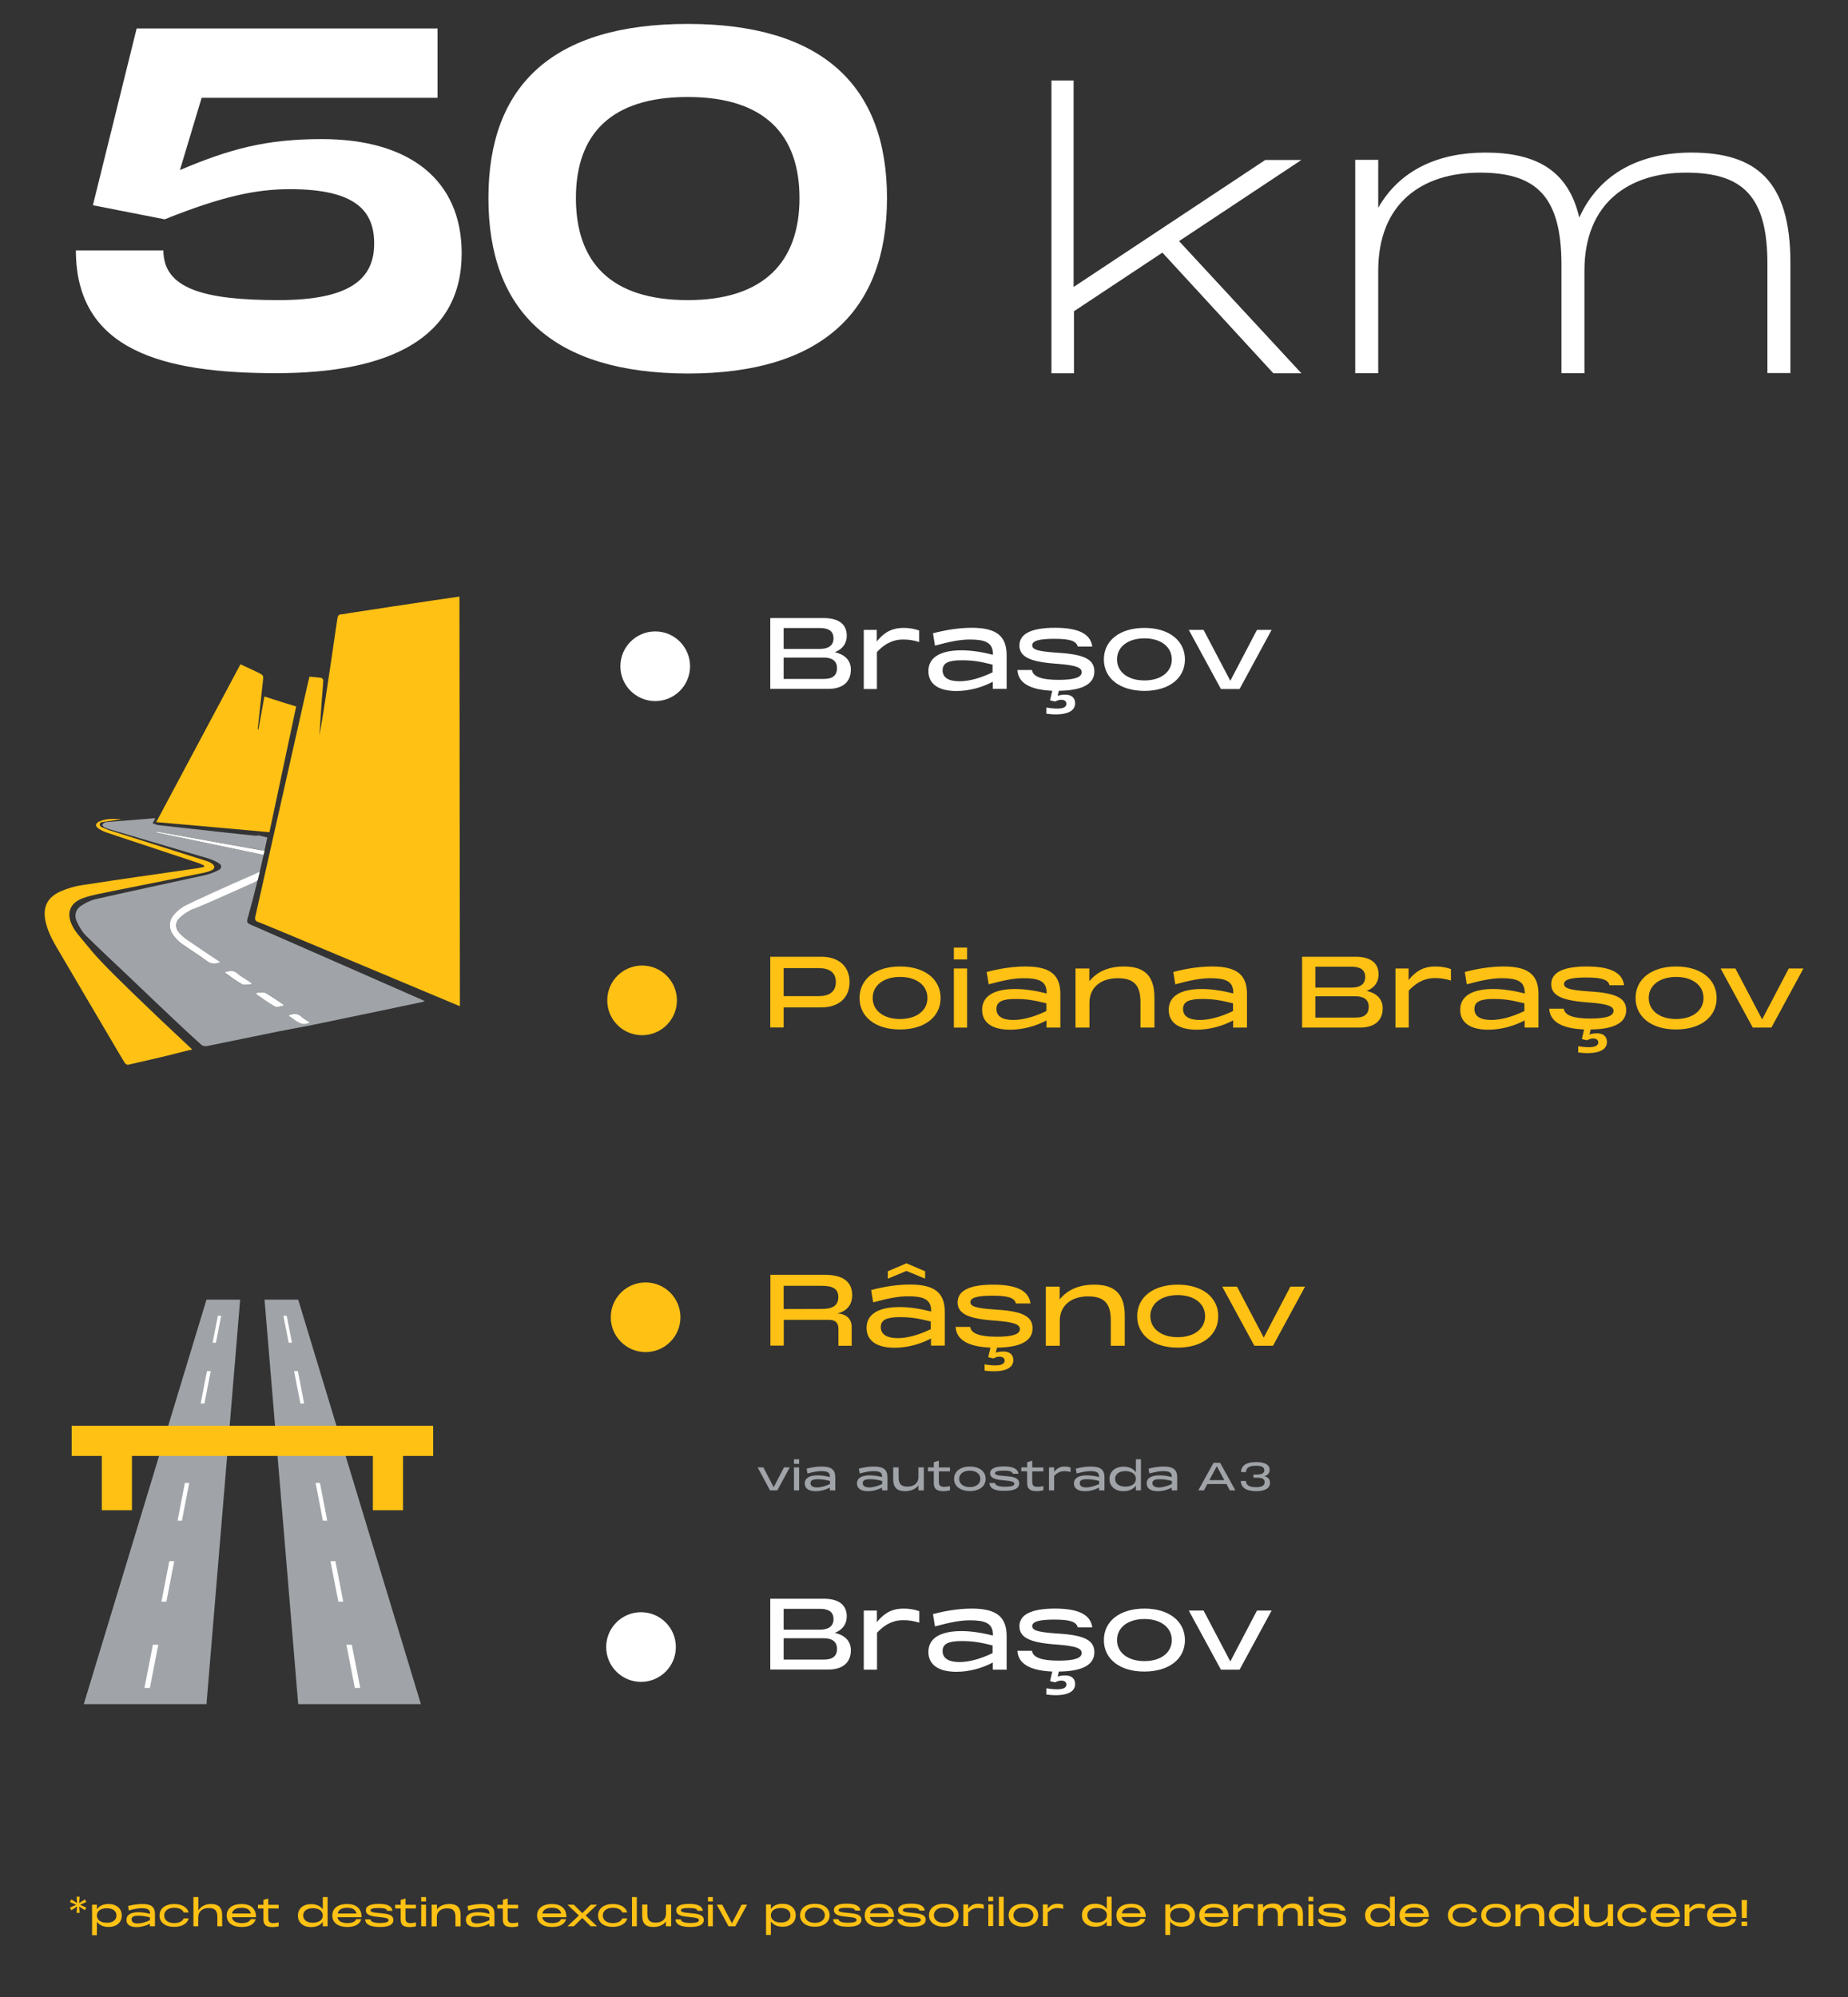 <?xml version="1.0" encoding="utf-8"?>
<!-- Generator: Adobe Illustrator 19.0.0, SVG Export Plug-In . SVG Version: 6.00 Build 0)  -->
<svg version="1.1" id="Layer_1" xmlns="http://www.w3.org/2000/svg" xmlns:xlink="http://www.w3.org/1999/xlink" x="0px" y="0px"
	 width="1575.5px" height="1702.9px" viewBox="677.4 -382 1575.5 1702.9" style="enable-background:new 677.4 -382 1575.5 1702.9;"
	 xml:space="preserve">
<rect x="677.4" y="-382" width="1575.5" height="1702.9" fill="#333333" stroke="none"/>
<style type="text/css">
	.st0{fill:#FFC114;}
	.st1{fill:#A0A4A8;}
	.st2{fill:#FFFFFF;}
	.st3{fill:#A1A5A9;}
	.st4{fill:#FFC10E;}
</style>
<g>
	<path id="XMLID_26_" class="st0" d="M897.8,404.3c-0.3-0.1-1.9-0.5-2.6-1.8c-0.4-0.8-0.4-1.7-0.1-3.1c7.5-33.1,15-66.3,22.4-99.4
		c6.1-26.9,12.1-54,18.2-80.9c1.7-7.9,3.6-15.9,5.5-24.1c3.5,0.3,6.9,0.5,10.2,1c0.7,0.2,1.6,1.5,1.6,2.2c-0.3,6.1-1,12.3-1.4,18.4
		c-0.7,9.8-1.3,19.5-1.9,29.3c0,0-0.2,0.1-0.3,0.1c0.1,0,0.1,0,0.2,0c1.7-9.7,3.3-19.3,4.8-29c3.6-23.8,7.2-47.6,10.6-71.4
		c0.3-2.2,0.9-3.7,3.5-3.8c2.2-0.1,4.3-0.6,6.5-1c24.4-3.8,48.8-7.4,73.3-11.1c6.8-1,13.6-1.9,20.8-3c0.1,116.4,0.3,232.9,0.4,349.3
		C971,434.7,900.6,405.1,897.8,404.3z"/>
	<path id="XMLID_19_" class="st1" d="M1037.4,472.4c-31.3,6.5-62.5,13.2-93.8,19.6c-9.6,1.9-19.3,3.6-28.9,5.5
		c-20.4,4.1-40.7,8.4-61.1,12.5c-1.5,0.3-3.6-0.3-4.6-1.2c-7.3-6.5-14.6-13.3-21.7-20c-13.8-13-27.5-26.1-41.2-39.2
		c-11.9-11.3-23.8-22.3-35.4-33.8c-3.4-3.4-5.9-7.8-7.9-12.2c-2.2-4.9-1-10,3.5-13.1c3.8-2.5,8.1-4.8,12.6-5.8
		c31.1-7.1,62.3-13.6,93.4-20.5c3.9-0.9,7.8-2.4,11.5-4.3c2.9-1.5,2.9-4.2,0.1-5.9c-2.8-1.7-5.9-3.1-9.2-4.1
		c-26.6-7.9-53.2-15.8-79.8-23.6c-3-0.8-5.8-1.7-8.6-2.9c-0.7-0.3-1.7-1.5-1.6-2.2c0.1-0.7,1.2-1.4,2-1.8c0.7-0.4,1.7-0.4,2.5-0.5
		c12.8-1,25.6-2.1,38.5-3.1c0.5-0.1,1.1,0,2.1,0.1c-0.9,1.6-1.5,2.7-2.3,4.1c1.7,0.5,3.3,1.4,5.1,1.6c9.7,1.1,19.4,2.2,29,3.2
		c10.3,1.1,20.5,2.3,30.8,3.4c7.6,0.8,15.2,1.7,22.8,2.4c1.1,0.1,2.3-0.3,2.6-0.3c2.9,0.7,5.2,1.3,7.5,1.8c-2.4,10.6-4.4,21-7,31.4
		c-3.1,12.7-6.4,25.4-9.9,38c-0.8,2.8,0,3.8,2.4,4.8c48.5,21.2,97,42.5,145.4,63.8c1,0.3,1.9,0.9,3.4,1.7
		C1038.5,471.9,1038,472.1,1037.4,472.4z M837.7,419.7c-2.6-1.7-5.1-3.8-7.2-6.1c-3.7-4-3.8-9.2,0.2-12.9c3-2.9,6.6-5.3,10.4-7.1
		c16.7-7.9,33.5-15.6,50.4-23.2c3.5-1.6,4-4.2,4.5-7.7c-20.4,9.2-40.5,18.1-60.4,27.5c-4,1.8-7.6,5.1-10.4,8.6
		c-4.4,5.4-4.1,11.6,0.2,17.2c2,2.6,4.5,5.1,7.2,7c7,4.9,14.2,9.3,21,14.4c3.8,2.8,7.2,2.8,11.5,1
		C855.7,432,846.5,425.9,837.7,419.7z M811.1,327.1c-0.1,0.3-0.1,0.5-0.2,0.8c11.2,2.4,22.4,4.6,33.6,7c17.4,3.6,34.7,7.2,52.1,10.9
		c2.2,0.5,4.1,0.9,4.2-2.8C870.9,337.7,841,332.4,811.1,327.1z M903.8,464.6c-1.9-1-5-0.2-7.6-0.2c-0.1,0.4-0.2,0.8-0.3,1.2
		c5.2,3.6,10.3,7.4,15.9,10.5c1.7,1,4.7-0.4,7.2-0.7c0-0.3,0-0.5,0-0.8C914.1,471.2,909.2,467.5,903.8,464.6z M883.9,457.3
		c2,1,5.1,0.2,7.8,0.2c0.1-0.3,0.2-0.7,0.3-1c-1.7-1.1-3.4-2.4-5.1-3.5c-2.2-1.5-4.5-2.7-6.5-4.4c-3.5-3.2-7.2-3-11.5-1
		C874,450.9,878.7,454.6,883.9,457.3z M934.3,484.8c-3.5-3.1-7.1-2.7-11.3-1c5.8,3.6,10.4,9.9,18.5,5.8
		C939.2,488.1,936.5,486.7,934.3,484.8z"/>
	<path id="XMLID_18_" class="st0" d="M897.7,240c1.7-9.2,3.3-18.5,5.1-28.1c9.3,3,18.1,5.8,27.1,8.5c-7.7,36-15.2,71.5-22.8,107.2
		c-32.4-2.9-64-5.8-96.5-8.6c24.1-45.1,47.8-89.7,71.8-134.6c5.1,2.4,10,4.6,14.9,7s4.8,2.4,4.2,7.8c-1.5,13.5-2.9,27.1-4.4,40.7
		C897.4,240,897.6,240,897.7,240z"/>
	<path id="XMLID_17_" class="st0" d="M763.4,319.1c-1.7,2-1,3.5,1.1,4.4c2.7,1.1,5.4,2.3,8.2,3.1c27,8.6,54.2,17.1,81.2,25.7
		c1.7,0.5,3.2,1.3,4.6,2.4c2.2,1.7,2.1,3.9-0.3,5.2c-2,1-4.3,1.7-6.5,2.2c-26.3,5.3-52.5,10.5-78.8,15.8c-8.2,1.7-16.6,3.1-24.4,5.8
		c-11.6,4-15,13.1-9.3,24c2.4,4.7,6.1,8.8,9.5,12.9c8.7,10.6,8.3,10.1,14.9,17.2c9.5,10.2,38.2,38.3,77.7,75.1
		c-1.3,0.3-4.2,0.9-7.7,1.8c-16,4.3-39.9,9.5-47,11.2c-0.8,0.2-2.4-0.8-2.9-1.7c-3.9-6.4-7.7-12.9-11.5-19.4
		c-14.3-24.3-28.7-48.6-42.9-72.9c-5.1-8.6-10.4-17.2-12.8-27c-3.1-12.7,0.8-21.7,12.7-26.9c5.8-2.5,12.1-4.4,18.4-5.3
		c31.8-4.9,63.8-9.4,95.7-14c2.8-0.3,5.4-1,8.1-1.5c0-0.3,0.1-0.8,0.1-1.1c-1.7-0.7-3.2-1.7-4.9-2.2c-25.8-8.5-51.6-17.1-77.4-25.7
		c-2.8-1-5.6-2.1-7.9-3.8c-3.1-2.2-2.5-4.5,1.1-6.1C762.7,318.6,763.1,318.9,763.4,319.1z"/>
	<path id="XMLID_16_" class="st0" d="M781.2,316.4c-6.2,1-12,1.9-17.9,2.8c-0.3-0.3-0.6-0.6-0.9-0.9
		C768.4,315.7,774.7,316.3,781.2,316.4z"/>
	<g id="XMLID_14_">
		<path id="XMLID_15_" class="st2" d="M825.5,416c2,2.6,4.5,5.1,7.2,7c7,4.9,14.2,9.3,21,14.4c3.8,2.8,7.2,2.8,11.5,1
			c-9.5-6.4-18.6-12.4-27.6-18.7c-2.6-1.7-5.1-3.8-7.2-6.1c-3.7-4-3.8-9.2,0.2-12.9c4.6-4.4,9.7-6.8,10.4-7.1c0,0,5.8-2,52.2-22.9
			c0.9-0.4,2.4-1.1,3.9-2.3l1.7-7c-32.4,14.1-56,25.1-63.3,28.7c-1.6,0.7-6.3,3.5-10.4,8.6C820.9,404.2,821.2,410.4,825.5,416z"/>
	</g>
	<g id="XMLID_12_">
		<path id="XMLID_13_" class="st2" d="M810.9,327.9c11.2,2.4,22.4,4.6,33.6,7c17.4,3.6,34.7,7.2,52.1,10.9c0.9,0.2,0.4,0,1.7,0.3
			c2,0.3,3.1,0.7,3.9,0.7l0.7-3.3c-30.6-5.5-61.2-10.9-91.8-16.4C811,327.3,811,327.7,810.9,327.9z"/>
	</g>
	<path id="XMLID_11_" class="st2" d="M919,475.5c-2.4,0.3-5.4,1.7-7.2,0.7c-5.6-3.1-10.6-6.9-15.9-10.5c0.1-0.4,0.2-0.8,0.3-1.2
		c2.5,0,5.6-0.9,7.6,0.2c5.3,2.9,10.1,6.5,15.2,9.9C919,474.9,919,475.1,919,475.5z"/>
	<path id="XMLID_10_" class="st2" d="M880.3,448.5c1.9,1.7,4.3,3,6.5,4.4c1.7,1.1,3.4,2.4,5.1,3.5c-0.1,0.3-0.2,0.7-0.3,1
		c-2.6,0-5.8,0.9-7.8-0.2c-5.1-2.7-9.8-6.4-14.9-9.9C873.2,445.5,876.9,445.2,880.3,448.5z"/>
	<path id="XMLID_9_" class="st2" d="M923.1,483.9c4.2-1.7,7.8-2.2,11.3,1c2.1,1.9,4.8,3.3,7.2,4.9
		C933.5,493.8,929,487.4,923.1,483.9z"/>
</g>
<g id="XMLID_8_">
	<path id="XMLID_6_" class="st2" d="M-1630.5-2977.2c0.8,0,1.6-0.1,2.3,0.2c4.5,2.3,7.8,5.6,9.7,10.4c11.1,28.3,16.1,57.7,16.6,88
		c0.2,11.4-0.6,22.8-1.2,34.2c-0.8,13.6-3.1,26.9-6.1,40.2c-2.4,10.6-5.2,21.1-9.8,31c-2,4.3-4.9,7.2-9.5,8
		c-6.6,1.2-13.3,2.5-20,2.8c-19.5,0.9-38.9-0.8-58.1-4.5c-15.4-3-37.5-9-60.8-25.7c-10.6-7.6-27.4-20-37.9-42.2
		c-2.8-6-8.3-17.9-8.4-33.9c0-3.4,0.2-12.4,3.6-23.3c2.3-7.3,4.9-12.4,7.3-16.5c10.7-18.2,24.7-33.3,42.6-44.8
		c14-8.9,29.2-14.9,45.2-19.2c13.1-3.5,26.4-5.5,40-4.8c4.8,0.3,9.6,0,14.4,0C-1650.5-2977.2-1640.5-2977.2-1630.5-2977.2z
		 M-1686.5-2956.1c-26.2,2.8-50.8,10.2-71.9,26.6c-12.6,9.8-22.5,22-29.2,36.6c-8.4,18.2-6.8,35.9,4.1,52.4
		c18,27.3,42.8,45.3,75.1,52c9.9,2.1,20,3.3,30.1,4.3c9.2,0.9,18.6,1,27.9,1.4c2.2,0.1,4.3-0.1,6.5-0.5c3.7-0.6,6.8-2.4,8.1-5.9
		c2.5-6.6,4.9-13.3,6.5-20.1c4.1-17.3,3.4-13.8,5.1-26.9c1.2-10.1,1.5-17.5,1.7-26.9c0.3-9.1,0.5-15.5,0-24.2
		c-0.2-4.3-1.1-18.2-4.7-35.6c-2.7-12.9-2.4-10.9-4.7-18.6c-1.4-4.7-3.3-9.3-4.9-14.1c-0.2-0.7-0.5-1.2-0.9-1.4
		c-0.8-0.6-1.7-0.5-2-0.4c-1.7,0.1-6.8-0.1-14-0.4C-1664.7-2957.4-1675.7-2957.2-1686.5-2956.1z"/>
	<path id="XMLID_5_" class="st2" d="M-1465.1-2735.1c0-6.5,0-12.5-0.1-18.5c0-0.6-1.1-1.4-1.8-1.6c-12.7-3.9-25.5-7.8-38.3-11.5
		c-18.4-5.4-36.7-10.7-55.2-15.8c-7.1-2-14.5-3.4-21.7-5.1c-1.3-0.3-2.6-0.3-3.9-0.2c-2.7,0.1-4.7,1.4-5.3,4.1
		c-0.8,3.5-1.3,7.1-2,10.7c-0.3,1.5,0.8,1.6,1.8,1.9c11.4,3.1,22.7,6.1,34.1,9.3c23.1,6.7,46.3,13.5,69.4,20.2
		c6.7,2,13.3,4.1,20,6.1C-1467.3-2735.2-1466.4-2735.2-1465.1-2735.1z"/>
	<path id="XMLID_4_" class="st2" d="M-1472.6-2926c-0.2-2-0.3-3.7-0.7-5.4c-0.8-3.5-3.1-5.6-6.5-6.6c-9.7-2.8-19.5-5.5-29.3-8.4
		c-26.7-7.9-53.3-15.8-80-23.8c-2.3-0.7-3.1-0.3-3.5,2.1c-0.7,5.1,0.2,10.1,2.5,14.7c0.9,1.7,3,3.3,4.9,4c6.3,2.4,12.6,4.7,19.1,6.6
		c25.7,7.6,51.5,15,77.2,22.4c3.5,1,7,2,10.5,3c2.7,0.7,4.2,0,4.8-2.8C-1473-2922.1-1472.8-2924.2-1472.6-2926z"/>
	<path id="XMLID_3_" class="st2" d="M-1465.2-2793.9c0-1.9-0.1-3.7,0-5.6c0.1-1.6-0.4-2.3-2-2.8c-27.3-7.8-54.6-15.8-82-23.6
		c-7.2-2.1-14.5-3.8-21.8-5.6c-5-1.2-6.7-0.3-8,4.7c-0.9,3.3-1,6.9-1.5,10.3c-0.2,1.4,0.8,1.6,1.8,1.9c12.5,3.6,25,7.3,37.5,10.9
		c22,6.3,44.1,12.6,66.1,18.9c2,0.6,4.1,0.9,6.1,1.6c2.1,0.7,3-0.2,3.2-2C-1465.5-2788.1-1465.3-2791.1-1465.2-2793.9
		C-1465-2793.9-1465.1-2793.9-1465.2-2793.9z"/>
	<path id="XMLID_2_" class="st2" d="M-1466.9-2839.1c-0.2-2.3-0.4-4.6-0.7-6.9c-0.2-2.4-1.3-4.1-3.9-4.9c-8.1-2.5-16-5.3-24.2-7.6
		c-22.3-6.2-44.7-12.2-67-18.2c-3.1-0.8-6.4-1.3-9.5-2c-1.6-0.4-2.6,0.2-2.9,1.8c-1.1,4.8-1,9.6,0.9,14.2c0.5,1.3,2.4,2.4,3.8,2.9
		c7.1,2.5,14.2,4.8,21.4,7c24.9,7.4,49.8,14.7,74.7,22c5.8,1.7,7.1,0.8,7.3-5.3C-1467-2837.1-1467-2838.1-1466.9-2839.1
		C-1467-2839.1-1466.9-2839.1-1466.9-2839.1z"/>
	<path id="XMLID_1_" class="st2" d="M-1579.8-2917.3c0.5,3.1,0.9,6.1,1.4,9.2c0.3,1.7,1.4,2.8,3.1,3.3c12.4,3.8,24.8,7.8,37.3,11.5
		c20.6,6.1,41.3,11.9,61.9,17.9c5.7,1.7,7.2,0.7,7.2-5.3c0-2.2-0.3-4.5-0.4-6.7c-0.2-3.8-2-6.1-5.7-7.2c-10.1-3-20.1-6.3-30.2-9.2
		c-21.7-6.3-43.5-12.5-65.2-18.7c-2-0.6-4.1-0.9-6.1-1.6s-2.6,0.4-2.7,1.9c-0.1,1.6,0,3.3,0,4.9
		C-1579.5-2917.3-1579.6-2917.3-1579.8-2917.3z"/>
</g>
<g id="XMLID_66_">
	<path id="XMLID_382_" class="st2" d="M1071-166c0,72.1-61.2,102.2-158.3,102.2c-96,0-170.6-19.2-170.6-104.7h74.6
		c0,32.6,34.4,42.4,98.2,42.4c61.6,0,81.5-18.5,81.5-48.2c0-27.2-14.9-46.4-71.7-46.4c-28.6,0-57.2,5.8-106.9,25.7l-61.2-12
		l37.3-150.7h256.5v59.1H849.3L830.8-237c42.8-18.1,73.5-26.4,121-26.4C1026.8-263.4,1071-228.3,1071-166z"/>
	<path id="XMLID_384_" class="st2" d="M1093.8-213.1c0-96,54.7-148.5,169.9-148.5c114.9,0,169.9,52.9,169.9,148.5
		c0,96-55.1,149.6-169.9,149.6C1148.5-63.8,1093.8-116.7,1093.8-213.1z M1359-213.1c0-54-29.7-86.2-95.3-86.2s-95.3,31.9-95.3,86.2
		c0,54.7,29.7,87,95.3,87C1329-126.1,1359-159.1,1359-213.1z"/>
</g>
<g id="XMLID_67_">
	<path id="XMLID_378_" class="st2" d="M1573.5-313.4h19.2v176.1l163.4-108.3h30.8l-104.3,69.2l104.3,112.7H1763l-94.6-102.9
		l-75.4,50v52.9h-19.2v-249.6L1573.5-313.4L1573.5-313.4z"/>
	<path id="XMLID_380_" class="st2" d="M2114.8-234.8c-48.2,0-86.6,25.4-86.6,83.7v87.3h-19.6v-92.4c0-58.3-21.4-78.6-69.6-78.6
		c-48.5,0-86.6,25.4-86.6,83.7v87.3h-19.6v-181.9h19.6v40.9c18.5-32.6,51.8-47.1,91.3-47.1c43.1,0,70.7,14.9,80.1,55.4
		c17.4-38.4,52.9-55.4,95.6-55.4c54.7,0,84.4,23.6,84.4,93.8v94.2h-19.6v-92.4C2184.4-214.5,2163.4-234.8,2114.8-234.8z"/>
</g>
<path id="XMLID_755_" class="st0" d="M-2144.4-2635.5c-159.9,0-290.1-130.1-290.1-290.1c0-159.9,130.2-290.1,290.1-290.1
	c6.5,0,13.2,0.3,21.1,0.9c10.4,0.8,19.5,7.2,23.6,16.7c4.2,9.5,2.7,20.5-3.8,28.7c-33.7,41.9-51.5,92.5-51.5,146.4
	c0,122.1,95.3,224.6,217,233.4c10.4,0.7,19.5,7.2,23.6,16.7c4.2,9.5,2.7,20.6-3.8,28.7C-1973.6-2675.1-2056-2635.5-2144.4-2635.5
	 M-2177.9-3157.4c-113.3,16.3-200.7,114-200.7,231.8c0,129.1,105,234.1,234.1,234.1c54.3,0,105.8-18.4,147.1-51.8
	c-123.4-33.9-213.5-147.5-213.5-279.7C-2210.9-3069.8-2199.3-3116.1-2177.9-3157.4"/>
<g id="g40253">
	<g id="g40271" transform="translate(1516.535,2338.581)">
		<g id="XMLID_46_">
			<path id="path40273_8_" class="st1" d="M-584.9-1612.4h-28.7l28.7,344.9h104.6L-584.9-1612.4h-28.7 M-663.1-1612.4h28.7
				l-28.7,344.9h-104.6L-663.1-1612.4h28.7"/>
		</g>
	</g>
	<g id="g40277" transform="translate(212.599,1672.44)">
		<g id="XMLID_30_">
			<path id="path40279_8_" class="st0" d="M525.9-838.7h308.2v25.7h-25.7v46.3h-25.7V-813H577.3v46.3h-25.7V-813h-25.7L525.9-838.7
				H834"/>
		</g>
	</g>
	<g id="g40281" transform="translate(1842.52,297.637)">
		<g id="XMLID_29_">
			<path id="path40283_8_" class="st2" d="M-858,759.6h-4.6l-7.2-36.8h4.6L-858,759.6z"/>
		</g>
	</g>
	<g id="g40289" transform="translate(1752.942,751.18)">
		<g id="XMLID_28_">
			<path id="path40291_8_" class="st2" d="M-782.9,232.5h-4.2l-6.7-34.5h4.2L-782.9,232.5z"/>
		</g>
	</g>
	<g id="g40297" transform="translate(1668.875,1176.377)">
		<g id="XMLID_27_">
			<path id="path40299_8_" class="st2" d="M-712.5-261.7h-3.7l-6.2-32.2h3.7L-712.5-261.7z"/>
		</g>
	</g>
	<g id="g40301" transform="translate(1547.615,1792.912)">
		<g id="XMLID_25_">
			<path id="path40303_8_" class="st2" d="M-610.9-978.2h-3.2l-5.4-27.6h3.2L-610.9-978.2z"/>
		</g>
	</g>
	<g id="g40309" transform="translate(1484.211,2111.81)">
		<g id="XMLID_24_">
			<path id="path40311_8_" class="st2" d="M-557.9-1348.9h-2.8l-4.5-23h2.8L-557.9-1348.9z"/>
		</g>
	</g>
	<g id="g40313" transform="translate(708.662,297.637)">
		<g id="XMLID_23_">
			<path id="path40315_8_" class="st2" d="M91.9,759.6h4.6l7.2-36.8h-4.6L91.9,759.6z"/>
		</g>
	</g>
	<g id="g40321" transform="translate(798.239,751.18)">
		<g id="XMLID_22_">
			<path id="path40323_8_" class="st2" d="M16.8,232.5H21l6.7-34.5h-4.2L16.8,232.5z"/>
		</g>
	</g>
	<g id="g40329" transform="translate(882.306,1176.377)">
		<g id="XMLID_21_">
			<path id="path40331_8_" class="st2" d="M-53.5-261.7h3.7l6.2-32.2h-3.7L-53.5-261.7z"/>
		</g>
	</g>
	<g id="g40333" transform="translate(1003.565,1792.912)">
		<g id="XMLID_20_">
			<path id="path40335_8_" class="st2" d="M-155.1-978.2h3.2l5.4-27.6h-3.2L-155.1-978.2z"/>
		</g>
	</g>
	<g id="g40341" transform="translate(1066.97,2111.81)">
		<g id="XMLID_7_">
			<path id="path40343_8_" class="st2" d="M-208.3-1348.9h2.8l4.5-23h-2.8L-208.3-1348.9z"/>
		</g>
	</g>
</g>
<g>
	<path class="st2" d="M1334.1,145h45.4c14.4,0,19.8,6.4,19.8,15.1c0,6.6-3.7,11.6-10.2,14c7.6,1.8,13.7,6.1,13.7,14.9
		c0,10-6.4,16.4-19.4,16.4h-49.3V145z M1376.4,171.3c6.1,0,11.6-2.1,11.6-9c0-6.1-4.1-8.8-11.6-8.8h-30.9v17.8H1376.4z
		 M1379.8,196.9c7.1,0,11.2-2.7,11.2-9.2c0-7-5.5-9-11.2-9h-34.3v18.2H1379.8z"/>
	<path class="st2" d="M1413.7,155.1h11.2v9.9c7-8.9,14.3-11.6,22.8-11.6c5.4,0,9.5,0.9,13.3,2.2v9.8c-5.2-1.6-9.1-2.1-13.7-2.1
		c-6.1,0-13.8,1.6-22.3,10.7v31.5h-11.2v-50.4H1413.7z"/>
	<path class="st2" d="M1504.2,163.3c-8.7,0-17.7,2-29.7,5.2l-1.7-10.5c11.7-3.1,23-4.7,33.1-4.7c20.8,0,29.7,6.9,29.7,23.4v28.7
		h-11.8v-6.1c-9.4,5-20.5,7.9-31,7.9c-15.5,0-23.9-6.1-23.9-17c0-11.6,10.1-17.7,28.2-17.7c8.2,0,17.4,1.4,26.8,3.8V175
		C1523.6,165.7,1516.9,163.3,1504.2,163.3z M1495.4,198.9c8.3,0,18-2.7,28.2-7.6v-6.6c-11.4-2.8-17.2-3.7-26.4-3.7
		c-11.1,0-16.2,2.3-16.2,8.5C1481,195.7,1486,198.9,1495.4,198.9z"/>
	<path class="st2" d="M1586.6,218c0-2.1-1.8-3.2-4.1-3.3c-1.7-0.1-3.7,0.5-5.5,1.5l-4.4-1l1.9-8.2c-18.9-0.8-29.1-6.6-29.7-17.7
		h12.4c0.8,5.7,8.2,8.4,22.8,8.4c13.2,0,19.6-2.1,19.6-6.5c0-4.1-5.3-5.9-19.7-7.1l-5-0.4c-20.1-1.7-28.4-6.1-28.4-15.3
		c0-10.1,10.4-15.1,30.3-15.1c19.9,0,30.4,5.1,31.8,16h-12.4c-1.2-4.8-6.6-6.6-19.9-6.6c-12.6,0-18.9,1.6-18.9,5.5
		c0,3.7,4.8,5.1,19.3,6.2l5.6,0.4c19.9,1.5,28.1,5.8,28.1,15.7c0,10.7-10.1,16.3-30.3,16.5l-1,4.3c1.7-0.6,3.8-1,6.5-1
		c4.7,0,8.4,2.2,8.4,7.4c0,8.9-12.2,10.5-24.5,8.9v-5.3C1579.4,223,1586.6,222.6,1586.6,218z"/>
	<path class="st2" d="M1618.5,180.3c0-16.4,13.9-26.9,34.6-26.9c20.6,0,34.5,10.6,34.5,26.9s-13.9,26.8-34.5,26.8
		C1632.4,207.1,1618.5,196.6,1618.5,180.3z M1653.1,198.2c13.8,0,23.3-7.1,23.3-17.9c0-10.9-9.5-18-23.3-18
		c-13.9,0-23.4,7.1-23.4,18C1629.7,191.1,1639.2,198.2,1653.1,198.2z"/>
	<path class="st2" d="M1690.9,155.1h12.6l22.8,43.4l22.7-43.4h12.5l-27.3,50.4h-15.9L1690.9,155.1z"/>
</g>
<path class="st2" d="M-643.4-3161.6h64.6v8.5h-64.6V-3161.6z"/>
<g>
	<g>
		<path class="st0" d="M1334.1,433.8h43.6c14.7,0,24,8.2,24,21.6s-9.3,21.6-24,21.6h-32.2v17.1h-11.4L1334.1,433.8L1334.1,433.8z
			 M1375.3,467.4c8.9,0,14.7-3.6,14.7-12s-5.7-11.9-14.7-11.9h-29.8v23.9H1375.3z"/>
		<path class="st0" d="M1410.2,469c0-16.4,13.9-26.9,34.6-26.9c20.6,0,34.5,10.6,34.5,26.9s-13.9,26.8-34.5,26.8
			C1424.1,495.9,1410.2,485.3,1410.2,469z M1444.8,486.9c13.8,0,23.3-7.1,23.3-17.9c0-10.9-9.5-18-23.3-18c-13.9,0-23.4,7.1-23.4,18
			S1430.9,486.9,1444.8,486.9z"/>
		<path class="st0" d="M1490.6,426h11.3v10.1h-11.3V426z M1490.6,443.8h11.3v50.4h-11.3V443.8z"/>
		<path class="st0" d="M1550,452.1c-8.7,0-17.7,2-29.7,5.2l-1.7-10.5c11.7-3.1,23-4.7,33.1-4.7c20.8,0,29.7,6.9,29.7,23.4v28.7
			h-11.8v-6.1c-9.4,5-20.5,7.9-31,7.9c-15.5,0-23.9-6.1-23.9-17c0-11.6,10.1-17.7,28.2-17.7c8.2,0,17.4,1.4,26.8,3.8v-1.3
			C1569.5,454.5,1562.7,452.1,1550,452.1z M1541.3,487.7c8.3,0,18-2.7,28.2-7.6v-6.6c-11.4-2.8-17.2-3.7-26.4-3.7
			c-11.1,0-16.2,2.3-16.2,8.5S1531.8,487.7,1541.3,487.7z"/>
		<path class="st0" d="M1594.2,443.8h11.9v10.9c6.5-8.1,16.4-12.6,29.4-12.6c16.2,0,26.1,6.6,26.1,26.4v25.7h-11.9v-21.6
			c0-14.8-5.8-20.5-19.5-20.5c-14.2,0-24,7.8-24,20.9v21.2h-11.9v-50.4H1594.2z"/>
		<path class="st0" d="M1709.1,452.1c-8.7,0-17.7,2-29.7,5.2l-1.7-10.5c11.7-3.1,23-4.7,33.1-4.7c20.8,0,29.7,6.9,29.7,23.4v28.7
			h-11.8v-6.1c-9.4,5-20.5,7.9-31,7.9c-15.5,0-23.9-6.1-23.9-17c0-11.6,10.1-17.7,28.2-17.7c8.2,0,17.4,1.4,26.8,3.8v-1.3
			C1728.6,454.5,1721.8,452.1,1709.1,452.1z M1700.4,487.7c8.3,0,18-2.7,28.2-7.6v-6.6c-11.4-2.8-17.2-3.7-26.4-3.7
			c-11.1,0-16.2,2.3-16.2,8.5S1690.9,487.7,1700.4,487.7z"/>
		<path class="st0" d="M1787.5,433.8h45.4c14.4,0,19.8,6.4,19.8,15.1c0,6.6-3.7,11.6-10.2,14c7.6,1.8,13.7,6.1,13.7,14.9
			c0,10-6.4,16.4-19.4,16.4h-49.3V433.8z M1829.7,460.1c6.1,0,11.6-2.1,11.6-9c0-6.1-4.1-8.8-11.6-8.8h-30.9v17.8H1829.7z
			 M1833.1,485.7c7.1,0,11.2-2.7,11.2-9.2c0-7-5.5-9-11.2-9h-34.3v18.2H1833.1z"/>
		<path class="st0" d="M1867,443.8h11.3v9.9c7-8.9,14.3-11.6,22.8-11.6c5.4,0,9.5,0.9,13.3,2.2v9.8c-5.2-1.6-9.1-2.1-13.7-2.1
			c-6.1,0-13.8,1.6-22.3,10.7v31.5h-11.3v-50.4H1867z"/>
		<path class="st0" d="M1957.6,452.1c-8.7,0-17.7,2-29.7,5.2l-1.7-10.5c11.7-3.1,23-4.7,33.1-4.7c20.8,0,29.7,6.9,29.7,23.4v28.7
			h-11.8v-6.1c-9.4,5-20.5,7.9-31,7.9c-15.5,0-23.9-6.1-23.9-17c0-11.6,10.1-17.7,28.2-17.7c8.2,0,17.4,1.4,26.8,3.8v-1.3
			C1977,454.5,1970.3,452.1,1957.6,452.1z M1948.8,487.7c8.3,0,18-2.7,28.2-7.6v-6.6c-11.4-2.8-17.2-3.7-26.4-3.7
			c-11.1,0-16.2,2.3-16.2,8.5S1939.3,487.7,1948.8,487.7z"/>
		<path class="st0" d="M2040,506.8c0-2.1-1.8-3.2-4.1-3.3c-1.7-0.1-3.7,0.5-5.5,1.5l-4.4-1l1.9-8.2c-18.9-0.8-29.1-6.6-29.7-17.7
			h12.4c0.8,5.7,8.2,8.4,22.8,8.4c13.2,0,19.6-2.1,19.6-6.5c0-4.1-5.3-5.9-19.7-7.1l-5-0.4c-20.1-1.7-28.4-6.1-28.4-15.3
			c0-10.1,10.4-15.1,30.3-15.1s30.4,5.1,31.8,16h-12.4c-1.2-4.8-6.6-6.6-19.9-6.6c-12.6,0-18.9,1.6-18.9,5.5c0,3.7,4.8,5.1,19.3,6.2
			l5.6,0.4c19.9,1.5,28.1,5.8,28.1,15.7c0,10.7-10.1,16.3-30.3,16.5l-1,4.3c1.7-0.6,3.8-1,6.5-1c4.7,0,8.4,2.2,8.4,7.4
			c0,8.9-12.2,10.5-24.5,8.9v-5.3C2032.8,511.7,2040,511.3,2040,506.8z"/>
		<path class="st0" d="M2071.8,469c0-16.4,13.9-26.9,34.6-26.9c20.6,0,34.5,10.6,34.5,26.9s-13.9,26.8-34.5,26.8
			C2085.7,495.9,2071.8,485.3,2071.8,469z M2106.4,486.9c13.8,0,23.3-7.1,23.3-17.9c0-10.9-9.5-18-23.3-18c-13.9,0-23.4,7.1-23.4,18
			C2083.1,479.9,2092.5,486.9,2106.4,486.9z"/>
		<path class="st0" d="M2144.3,443.8h12.6l22.8,43.4l22.7-43.4h12.5l-27.3,50.4h-15.9L2144.3,443.8z"/>
	</g>
</g>
<path class="st2" d="M398.4-3161.6H463v8.5h-64.6V-3161.6z"/>
<g>
	<g>
		<path class="st0" d="M1334.1,705h46.3c16,0,23.5,6.1,23.5,17.4c0,8-4.3,13.5-12.6,15.6c7.3,0.3,12.2,4.4,12.2,11.6v15.9h-11.3
			v-14.3c0-5.5-2.7-7.8-8.2-7.8h-38.4v22h-11.4V705H1334.1z M1378,734.1c9.2,0,14.1-2.8,14.1-10.1c0-7.2-4.9-9.6-14.1-9.6h-32.5
			v19.8L1378,734.1L1378,734.1z"/>
		<path class="st0" d="M1451.5,723.3c-8.7,0-17.7,2-29.7,5.2l-1.7-10.5c11.7-3.1,23-4.7,33.1-4.7c20.8,0,29.7,6.9,29.7,23.4v28.7
			h-11.8v-6.1c-9.4,5-20.5,7.9-31,7.9c-15.5,0-23.9-6.1-23.9-17c0-11.6,10.1-17.7,28.2-17.7c8.2,0,17.4,1.4,26.8,3.8V735
			C1471,725.7,1464.2,723.3,1451.5,723.3z M1442.7,759c8.3,0,18-2.7,28.2-7.6v-6.6c-11.4-2.8-17.2-3.7-26.4-3.7
			c-11.1,0-16.2,2.3-16.2,8.5C1428.3,755.7,1433.3,759,1442.7,759z M1434.3,702l15.9-6.8l15.9,6.8v6.3l-15.9-6.6l-15.9,6.6V702z"/>
		<path class="st0" d="M1533.9,778.1c0-2.1-1.8-3.2-4.1-3.3c-1.7-0.1-3.7,0.5-5.5,1.5l-4.4-1l1.9-8.2c-18.9-0.8-29.1-6.6-29.7-17.7
			h12.4c0.8,5.7,8.2,8.4,22.8,8.4c13.2,0,19.6-2.1,19.6-6.5c0-4.1-5.3-5.9-19.7-7.1l-5-0.4c-20.1-1.7-28.4-6.1-28.4-15.3
			c0-10.1,10.4-15.1,30.3-15.1c19.9,0,30.4,5.1,31.8,16h-12.4c-1.2-4.8-6.6-6.6-19.9-6.6c-12.6,0-18.9,1.6-18.9,5.5
			c0,3.7,4.8,5.1,19.3,6.2l5.6,0.4c19.9,1.5,28.1,5.8,28.1,15.7c0,10.7-10.1,16.3-30.3,16.5l-1,4.3c1.7-0.6,3.8-1,6.5-1
			c4.7,0,8.4,2.2,8.4,7.4c0,8.9-12.2,10.5-24.5,8.9v-5.3C1526.8,783,1533.9,782.6,1533.9,778.1z"/>
		<path class="st0" d="M1568.9,715.1h11.9V726c6.5-8.1,16.4-12.6,29.4-12.6c16.2,0,26.1,6.6,26.1,26.4v25.7h-11.9v-21.6
			c0-14.8-5.8-20.5-19.5-20.5c-14.2,0-24,7.8-24,20.9v21.2H1569v-50.4H1568.9z"/>
		<path class="st0" d="M1646.9,740.3c0-16.4,13.9-26.9,34.6-26.9c20.6,0,34.5,10.6,34.5,26.9c0,16.3-13.9,26.8-34.5,26.8
			C1660.8,767.1,1646.9,756.6,1646.9,740.3z M1681.5,758.2c13.8,0,23.3-7.1,23.3-17.9c0-10.9-9.5-18-23.3-18
			c-13.9,0-23.4,7.1-23.4,18C1658.2,751.1,1667.6,758.2,1681.5,758.2z"/>
		<path class="st0" d="M1719.4,715.1h12.6l22.8,43.4l22.7-43.4h12.5l-27.3,50.4h-15.9L1719.4,715.1z"/>
	</g>
</g>
<path class="st2" d="M1015.3-3161.6h64.6v8.5h-64.6V-3161.6z"/>
<g>
	<path class="st2" d="M1334.1,981.2h45.4c14.4,0,19.8,6.4,19.8,15.1c0,6.6-3.8,11.6-10.2,14c7.6,1.8,13.7,6.1,13.7,14.9
		c0,10-6.4,16.4-19.4,16.4h-49.3V981.2z M1376.4,1007.6c6.1,0,11.6-2.1,11.6-9c0-6.1-4.1-8.8-11.6-8.8h-30.9v17.8H1376.4z
		 M1379.8,1033.1c7.1,0,11.2-2.7,11.2-9.2c0-7-5.5-9-11.2-9h-34.3v18.2H1379.8z"/>
	<path class="st2" d="M1413.7,991.3h11.3v9.9c7-8.9,14.3-11.6,22.8-11.6c5.4,0,9.5,0.9,13.3,2.2v9.8c-5.2-1.6-9.1-2.1-13.7-2.1
		c-6.1,0-13.8,1.6-22.3,10.7v31.5h-11.3v-50.4H1413.7z"/>
	<path class="st2" d="M1504.2,999.6c-8.7,0-17.7,2-29.7,5.2l-1.7-10.5c11.7-3.1,23-4.7,33.1-4.7c20.8,0,29.7,6.9,29.7,23.4v28.7
		h-11.8v-6.1c-9.4,5-20.5,7.9-31,7.9c-15.5,0-23.9-6.1-23.9-17c0-11.6,10.1-17.7,28.2-17.7c8.2,0,17.4,1.4,26.8,3.8v-1.3
		C1523.6,1001.9,1516.9,999.6,1504.2,999.6z M1495.4,1035.2c8.3,0,18-2.7,28.2-7.6v-6.6c-11.4-2.8-17.2-3.7-26.4-3.7
		c-11.1,0-16.2,2.3-16.2,8.5C1481,1031.9,1486,1035.2,1495.4,1035.2z"/>
	<path class="st2" d="M1586.6,1054.3c0-2.1-1.8-3.2-4.1-3.3c-1.7-0.1-3.7,0.5-5.5,1.5l-4.4-1l1.9-8.2c-18.9-0.8-29.1-6.6-29.7-17.7
		h12.4c0.8,5.7,8.2,8.4,22.8,8.4c13.2,0,19.6-2.1,19.6-6.5c0-4.1-5.3-5.9-19.7-7.1l-5-0.4c-20.1-1.7-28.4-6.1-28.4-15.3
		c0-10.1,10.4-15.1,30.3-15.1c19.9,0,30.4,5.1,31.8,16h-12.4c-1.2-4.8-6.6-6.6-19.9-6.6c-12.6,0-18.9,1.6-18.9,5.5
		c0,3.7,4.8,5.1,19.3,6.2l5.6,0.4c19.9,1.5,28.1,5.8,28.1,15.7c0,10.7-10.1,16.3-30.3,16.5l-1,4.3c1.7-0.6,3.8-1,6.5-1
		c4.7,0,8.4,2.2,8.4,7.4c0,8.9-12.2,10.5-24.5,8.9v-5.3C1579.4,1059.2,1586.6,1058.8,1586.6,1054.3z"/>
	<path class="st2" d="M1618.5,1016.5c0-16.4,13.9-26.9,34.6-26.9c20.6,0,34.5,10.6,34.5,26.9c0,16.3-13.9,26.8-34.5,26.8
		C1632.4,1043.4,1618.5,1032.8,1618.5,1016.5z M1653.1,1034.4c13.8,0,23.3-7.1,23.3-17.9c0-10.9-9.5-18-23.3-18
		c-13.9,0-23.4,7.1-23.4,18C1629.7,1027.3,1639.2,1034.4,1653.1,1034.4z"/>
	<path class="st2" d="M1690.9,991.3h12.6l22.8,43.4l22.7-43.4h12.5l-27.3,50.4h-15.9L1690.9,991.3z"/>
</g>
<g>
	<g>
		<path class="st1" d="M1323.3,869.2h4.9l8.8,16.9l8.8-16.9h4.9l-10.6,19.6h-6.2L1323.3,869.2z"/>
		<path class="st1" d="M1354.3,862.3h4.4v3.9h-4.4V862.3z M1354.3,869.2h4.4v19.6h-4.4V869.2z"/>
		<path class="st1" d="M1377.4,872.4c-3.4,0-6.9,0.8-11.6,2l-0.7-4.1c4.5-1.2,8.9-1.8,12.9-1.8c8.1,0,11.5,2.7,11.5,9.1v11.2h-4.6
			v-2.4c-3.6,2-8,3.1-12.1,3.1c-6,0-9.3-2.4-9.3-6.6c0-4.5,3.9-6.9,11-6.9c3.2,0,6.8,0.5,10.4,1.5V877
			C1385,873.3,1382.4,872.4,1377.4,872.4z M1374,886.3c3.2,0,7-1.1,11-2.9v-2.6c-4.4-1.1-6.7-1.5-10.3-1.5c-4.3,0-6.3,0.9-6.3,3.3
			S1370.3,886.3,1374,886.3z"/>
		<path class="st1" d="M1421.9,872.4c-3.4,0-6.9,0.8-11.6,2l-0.7-4.1c4.5-1.2,8.9-1.8,12.9-1.8c8.1,0,11.5,2.7,11.5,9.1v11.2h-4.6
			v-2.4c-3.6,2-8,3.1-12.1,3.1c-6,0-9.3-2.4-9.3-6.6c0-4.5,3.9-6.9,11-6.9c3.2,0,6.8,0.5,10.4,1.5V877
			C1429.5,873.3,1426.9,872.4,1421.9,872.4z M1418.5,886.3c3.2,0,7-1.1,11-2.9v-2.6c-4.4-1.1-6.7-1.5-10.3-1.5
			c-4.3,0-6.3,0.9-6.3,3.3S1414.8,886.3,1418.5,886.3z"/>
		<path class="st1" d="M1465,888.8h-4.6v-4.2c-2.5,3.1-6.4,4.9-11.4,4.9c-6.3,0-10.1-2.6-10.1-10.3v-10h4.6v8.4c0,5.8,2.3,8,7.6,8
			c5.5,0,9.3-3,9.3-8.1v-8.3h4.6L1465,888.8L1465,888.8z"/>
		<path class="st1" d="M1473.5,882.6v-10.1h-5v-3.3h5v-4.4l4.3-1.3v5.8h9.5v3.3h-9.5v8.7c0,3.6,1.5,4.5,4.7,4.5
			c1.6,0,2.6-0.2,4.8-0.6v3.6c-1.9,0.4-3.8,0.7-5.7,0.7C1476.4,889.4,1473.5,887.9,1473.5,882.6z"/>
		<path class="st1" d="M1490.8,879c0-6.4,5.4-10.5,13.5-10.5c8,0,13.4,4.1,13.4,10.5c0,6.3-5.4,10.4-13.4,10.4
			C1496.2,889.4,1490.8,885.3,1490.8,879z M1504.2,886c5.4,0,9-2.8,9-7s-3.7-7-9-7c-5.4,0-9.1,2.8-9.1,7S1498.8,886,1504.2,886z"/>
		<path class="st1" d="M1520.9,882.5h4.8c0.3,2.2,3.2,3.2,8.9,3.2c5.1,0,7.6-0.8,7.6-2.5c0-1.6-2.1-2.3-7.7-2.8l-2-0.2
			c-7.8-0.7-11-2.4-11-5.9c0-3.9,4-5.9,11.8-5.9s11.8,2,12.4,6.2h-4.8c-0.5-1.9-2.6-2.6-7.8-2.6c-4.9,0-7.4,0.6-7.4,2.1
			c0,1.4,1.9,2,7.5,2.4l2.2,0.2c7.8,0.6,10.9,2.3,10.9,6.1c0,4.3-4.1,6.4-12.3,6.4C1525.7,889.4,1521.1,887.2,1520.9,882.5z"/>
		<path class="st1" d="M1553.1,882.6v-10.1h-5v-3.3h5v-4.4l4.3-1.3v5.8h9.5v3.3h-9.5v8.7c0,3.6,1.5,4.5,4.7,4.5
			c1.6,0,2.6-0.2,4.8-0.6v3.6c-1.9,0.4-3.8,0.7-5.7,0.7C1556,889.4,1553.1,887.9,1553.1,882.6z"/>
		<path class="st1" d="M1571.7,869.2h4.4v3.8c2.7-3.4,5.6-4.5,8.8-4.5c2.1,0,3.7,0.3,5.2,0.9v3.8c-2-0.6-3.5-0.8-5.3-0.8
			c-2.4,0-5.4,0.6-8.7,4.1v12.3h-4.4V869.2z"/>
		<path class="st1" d="M1606.9,872.4c-3.4,0-6.9,0.8-11.6,2l-0.7-4.1c4.5-1.2,8.9-1.8,12.9-1.8c8.1,0,11.5,2.7,11.5,9.1v11.2h-4.6
			v-2.4c-3.6,2-8,3.1-12.1,3.1c-6,0-9.3-2.4-9.3-6.6c0-4.5,3.9-6.9,11-6.9c3.2,0,6.8,0.5,10.4,1.5V877
			C1614.4,873.3,1611.8,872.4,1606.9,872.4z M1603.5,886.3c3.2,0,7-1.1,11-2.9v-2.6c-4.4-1.1-6.7-1.5-10.3-1.5
			c-4.3,0-6.3,0.9-6.3,3.3S1599.8,886.3,1603.5,886.3z"/>
		<path class="st1" d="M1645.8,884.7c-2,3-5.8,4.8-10.5,4.8c-7.3,0-12-4.1-12-10.4s4.7-10.5,12-10.5c4.7,0,8.5,1.8,10.5,4.8v-11.1
			h4.3v26.5h-4.3V884.7z M1636.7,885.6c5.7,0,9.1-2.6,9.1-6.6s-3.4-6.6-9.1-6.6c-5.3,0-8.6,2.6-8.6,6.6
			C1628.1,883,1631.4,885.6,1636.7,885.6z"/>
		<path class="st1" d="M1668.9,872.4c-3.4,0-6.9,0.8-11.6,2l-0.7-4.1c4.5-1.2,8.9-1.8,12.9-1.8c8.1,0,11.5,2.7,11.5,9.1v11.2h-4.6
			v-2.4c-3.6,2-8,3.1-12.1,3.1c-6,0-9.3-2.4-9.3-6.6c0-4.5,3.9-6.9,11-6.9c3.2,0,6.8,0.5,10.4,1.5V877
			C1676.4,873.3,1673.8,872.4,1668.9,872.4z M1665.5,886.3c3.2,0,7-1.1,11-2.9v-2.6c-4.4-1.1-6.7-1.5-10.3-1.5
			c-4.3,0-6.3,0.9-6.3,3.3S1661.8,886.3,1665.5,886.3z"/>
		<path class="st1" d="M1712,865.3h5.6l13,23.5h-4.7l-2.9-5.4h-16.3l-2.9,5.4h-4.8L1712,865.3z M1721.2,880.1l-6.4-11.9l-6.4,11.9
			H1721.2z"/>
		<path class="st1" d="M1735.2,880.8h4.4c0,3.8,3.4,5.3,8.6,5.3c4.7,0,7.4-1.3,7.4-4.3c0-2.8-2.2-3.8-6.7-3.8h-2.9v-2.7h2.8
			c4.4,0,6.5-1.1,6.5-3.7c0-2.6-2.3-3.8-7.2-3.8c-5.6,0-8.4,1.7-8.4,5.4h-4.3c0.3-5.6,4.6-8.5,12.8-8.5c7.9,0,11.6,2.4,11.6,6.6
			c0,2.9-1.5,4.6-4.6,5.4c3.3,0.8,4.9,2.6,4.9,5.6c0,4.6-3.8,7.2-12,7.2C1739.9,889.4,1735.5,886.6,1735.2,880.8z"/>
	</g>
</g>
<g>
	<g>
		<path class="st0" d="M743.1,1243.7l-4.9,3.1l-1.2-2.2l5.4-2.4l-5.4-2.4l1.2-2.2l4.9,3.1l-0.4-5.4h2.6l-0.4,5.4l4.9-3.1l1.2,2.2
			l-5.4,2.4l5.4,2.4l-1.2,2.2l-4.9-3.1l0.4,5.4h-2.6L743.1,1243.7z"/>
		<path class="st0" d="M755.9,1242.1h4.1v3.9c1.9-2.8,5.4-4.5,9.9-4.5c6.8,0,11.3,3.9,11.3,9.8c0,5.9-4.4,9.8-11.3,9.8
			c-4.4,0-8-1.7-9.9-4.5v11.5h-4.1V1242.1z M768.6,1257.5c5,0,8.1-2.4,8.1-6.2c0-3.7-3.1-6.2-8.1-6.2c-5.3,0-8.6,2.4-8.6,6.2
			C760,1255.1,763.3,1257.5,768.6,1257.5z"/>
		<path class="st0" d="M798.1,1245.1c-3.2,0-6.5,0.7-10.9,1.9l-0.6-3.8c4.3-1.1,8.4-1.7,12.1-1.7c7.6,0,10.8,2.5,10.8,8.5v10.5h-4.3
			v-2.2c-3.4,1.8-7.5,2.9-11.3,2.9c-5.7,0-8.7-2.2-8.7-6.2c0-4.2,3.7-6.5,10.3-6.5c3,0,6.4,0.5,9.8,1.4v-0.5
			C805.2,1246,802.7,1245.1,798.1,1245.1z M794.9,1258.1c3,0,6.6-1,10.3-2.8v-2.4c-4.2-1-6.3-1.4-9.7-1.4c-4,0-5.9,0.8-5.9,3.1
			C789.6,1257,791.4,1258.1,794.9,1258.1z"/>
		<path class="st0" d="M813.4,1251.3c0-6,5-9.8,12.6-9.8c6.4,0,11.2,2.9,12.2,7.2H834c-0.8-2.4-4-4-8-4c-5.2,0-8.6,2.6-8.6,6.6
			s3.4,6.5,8.6,6.5c4,0,7.2-1.6,8-4h4.2c-0.9,4.4-5.8,7.2-12.2,7.2C818.4,1261.1,813.4,1257.3,813.4,1251.3z"/>
		<path class="st0" d="M842.4,1235.6h4.1v11.4c2.2-3.3,5.7-5.5,10.7-5.5c5.9,0,9.6,2.4,9.6,9.7v9.3h-4.1v-8c0-5.5-2.2-7.6-7.3-7.6
			c-5.3,0-9,2.9-9,7.8v7.8h-4.1v-24.9H842.4z"/>
		<path class="st0" d="M870.7,1251.3c0-6.2,5-9.8,12.6-9.8c7.7,0,12.4,3.8,12.4,11.3h-20.6c0.6,3.3,3.6,5,8.5,5c4,0,6.7-1.2,7.5-3.4
			h4.3c-1.1,4.2-5.2,6.7-11.9,6.7C875.5,1261.1,870.7,1257.5,870.7,1251.3z M891.2,1249.6c-0.7-3.4-3.5-4.9-7.9-4.9
			c-4.5,0-7.4,1.6-8.1,4.9H891.2z"/>
		<path class="st0" d="M902,1254.8v-9.5h-4.7v-3.1h4.7v-4.2l4.1-1.2v5.4h8.9v3.1h-8.9v8.2c0,3.4,1.4,4.3,4.4,4.3
			c1.5,0,2.5-0.2,4.5-0.6v3.4c-1.8,0.3-3.5,0.6-5.4,0.6C904.8,1261.1,902,1259.7,902,1254.8z"/>
		<path class="st0" d="M952.6,1256.7c-1.9,2.8-5.4,4.5-9.9,4.5c-6.8,0-11.3-3.9-11.3-9.8c0-5.9,4.4-9.8,11.3-9.8
			c4.4,0,8,1.7,9.9,4.5v-10.5h4.1v24.9h-4.1V1256.7z M944,1257.5c5.3,0,8.6-2.4,8.6-6.2s-3.2-6.2-8.6-6.2c-5,0-8.1,2.4-8.1,6.2
			C936,1255.1,939,1257.5,944,1257.5z"/>
		<path class="st0" d="M960.7,1251.3c0-6.2,5-9.8,12.6-9.8c7.7,0,12.4,3.8,12.4,11.3h-20.6c0.6,3.3,3.6,5,8.5,5c4,0,6.7-1.2,7.5-3.4
			h4.3c-1.1,4.2-5.2,6.7-11.9,6.7C965.6,1261.1,960.7,1257.5,960.7,1251.3z M981.3,1249.6c-0.7-3.4-3.5-4.9-7.9-4.9
			c-4.5,0-7.4,1.6-8.1,4.9H981.3z"/>
		<path class="st0" d="M988.7,1254.6h4.5c0.3,2.1,3,3.1,8.3,3.1c4.8,0,7.2-0.8,7.2-2.4c0-1.5-1.9-2.1-7.2-2.6l-1.8-0.2
			c-7.3-0.6-10.4-2.2-10.4-5.6c0-3.7,3.8-5.5,11.1-5.5s11.1,1.9,11.6,5.9h-4.5c-0.4-1.7-2.4-2.4-7.3-2.4c-4.6,0-6.9,0.6-6.9,2
			c0,1.3,1.7,1.9,7.1,2.3l2.1,0.2c7.3,0.6,10.3,2.1,10.3,5.7c0,4-3.9,6-11.5,6C993.2,1261.1,988.9,1259,988.7,1254.6z"/>
		<path class="st0" d="M1019,1254.8v-9.5h-4.7v-3.1h4.7v-4.2l4.1-1.2v5.4h8.9v3.1h-8.9v8.2c0,3.4,1.4,4.3,4.4,4.3
			c1.5,0,2.5-0.2,4.5-0.6v3.4c-1.8,0.3-3.5,0.6-5.4,0.6C1021.8,1261.1,1019,1259.7,1019,1254.8z"/>
		<path class="st0" d="M1036.5,1235.6h4.1v3.7h-4.1V1235.6z M1036.5,1242.1h4.1v18.4h-4.1V1242.1z"/>
		<path class="st0" d="M1045.5,1242.1h4.4v4c2.4-3,6-4.6,10.7-4.6c5.9,0,9.5,2.4,9.5,9.7v9.4h-4.4v-7.9c0-5.4-2.1-7.5-7.1-7.5
			c-5.2,0-8.8,2.8-8.8,7.6v7.8h-4.4v-18.5H1045.5z"/>
		<path class="st0" d="M1087.5,1245.1c-3.2,0-6.5,0.7-10.9,1.9l-0.6-3.8c4.3-1.1,8.4-1.7,12.1-1.7c7.6,0,10.8,2.5,10.8,8.5v10.5
			h-4.3v-2.2c-3.4,1.8-7.5,2.9-11.3,2.9c-5.7,0-8.7-2.2-8.7-6.2c0-4.2,3.7-6.5,10.3-6.5c3,0,6.4,0.5,9.8,1.4v-0.5
			C1094.6,1246,1092.1,1245.1,1087.5,1245.1z M1084.3,1258.1c3,0,6.6-1,10.3-2.8v-2.4c-4.2-1-6.3-1.4-9.7-1.4c-4,0-5.9,0.8-5.9,3.1
			C1079,1257,1080.8,1258.1,1084.3,1258.1z"/>
		<path class="st0" d="M1106.1,1254.8v-9.5h-4.7v-3.1h4.7v-4.2l4.1-1.2v5.4h8.9v3.1h-8.9v8.2c0,3.4,1.4,4.3,4.4,4.3
			c1.5,0,2.5-0.2,4.5-0.6v3.4c-1.8,0.3-3.5,0.6-5.4,0.6C1108.8,1261.1,1106.1,1259.7,1106.1,1254.8z"/>
		<path class="st0" d="M1135.3,1251.3c0-6.2,5-9.8,12.6-9.8c7.7,0,12.4,3.8,12.4,11.3h-20.6c0.6,3.3,3.6,5,8.5,5
			c4,0,6.7-1.2,7.5-3.4h4.3c-1.1,4.2-5.2,6.7-11.9,6.7C1140.1,1261.1,1135.3,1257.5,1135.3,1251.3z M1155.8,1249.6
			c-0.7-3.4-3.5-4.9-7.9-4.9c-4.5,0-7.4,1.6-8.1,4.9H1155.8z"/>
		<path class="st0" d="M1170.9,1251.3l-9.7-9.2h5.4l7.2,7.2l7.2-7.2h5.4l-9.7,9.2l9.7,9.2h-5.4l-7.2-7.1l-7.2,7.1h-5.4
			L1170.9,1251.3z"/>
		<path class="st0" d="M1187.3,1251.3c0-6,5-9.8,12.6-9.8c6.4,0,11.2,2.9,12.2,7.2h-4.2c-0.8-2.4-4-4-8-4c-5.2,0-8.6,2.6-8.6,6.6
			s3.4,6.5,8.6,6.5c4,0,7.2-1.6,8-4h4.2c-0.9,4.4-5.8,7.2-12.2,7.2C1192.2,1261.1,1187.3,1257.3,1187.3,1251.3z"/>
		<path class="st0" d="M1216.2,1235.6h4.1v24.9h-4.1V1235.6z"/>
		<path class="st0" d="M1249.5,1260.5h-4.4v-4c-2.4,3-6,4.6-10.7,4.6c-5.9,0-9.5-2.4-9.5-9.7v-9.4h4.4v7.9c0,5.4,2.1,7.5,7.1,7.5
			c5.2,0,8.8-2.8,8.8-7.6v-7.8h4.4v18.5H1249.5z"/>
		<path class="st0" d="M1253.3,1254.6h4.5c0.3,2.1,3,3.1,8.3,3.1c4.8,0,7.2-0.8,7.2-2.4c0-1.5-1.9-2.1-7.2-2.6l-1.8-0.2
			c-7.3-0.6-10.4-2.2-10.4-5.6c0-3.7,3.8-5.5,11.1-5.5s11.1,1.9,11.6,5.9h-4.5c-0.4-1.7-2.4-2.4-7.3-2.4c-4.6,0-6.9,0.6-6.9,2
			c0,1.3,1.7,1.9,7.1,2.3l2.1,0.2c7.3,0.6,10.3,2.1,10.3,5.7c0,4-3.9,6-11.5,6C1257.8,1261.1,1253.5,1259,1253.3,1254.6z"/>
		<path class="st0" d="M1281,1235.6h4.1v3.7h-4.1V1235.6z M1281,1242.1h4.1v18.4h-4.1V1242.1z"/>
		<path class="st0" d="M1288.5,1242.1h4.6l8.3,15.8l8.3-15.8h4.6l-10,18.4h-5.8L1288.5,1242.1z"/>
		<path class="st0" d="M1330.5,1241.9h4.1v3.9c1.9-2.8,5.4-4.5,9.9-4.5c6.8,0,11.3,3.9,11.3,9.8s-4.4,9.8-11.3,9.8
			c-4.4,0-8-1.7-9.9-4.5v11.5h-4.1V1241.9z M1343.2,1257.3c5,0,8.1-2.4,8.1-6.2c0-3.7-3.1-6.2-8.1-6.2c-5.3,0-8.6,2.4-8.6,6.2
			C1334.6,1254.8,1337.9,1257.3,1343.2,1257.3z"/>
		<path class="st0" d="M1359.5,1251.1c0-6,5.1-9.8,12.6-9.8s12.6,3.9,12.6,9.8c0,5.9-5.1,9.8-12.6,9.8
			C1364.5,1260.9,1359.5,1257,1359.5,1251.1z M1372.1,1257.6c5,0,8.5-2.6,8.5-6.5c0-4-3.5-6.6-8.5-6.6c-5.1,0-8.5,2.6-8.5,6.6
			C1363.6,1255,1367,1257.6,1372.1,1257.6z"/>
		<path class="st0" d="M1387.7,1254.4h4.5c0.3,2.1,3,3.1,8.3,3.1c4.8,0,7.2-0.8,7.2-2.4c0-1.5-1.9-2.1-7.2-2.6l-1.8-0.2
			c-7.3-0.6-10.4-2.2-10.4-5.6c0-3.7,3.8-5.5,11.1-5.5s11.1,1.9,11.6,5.9h-4.5c-0.4-1.7-2.4-2.4-7.3-2.4c-4.6,0-6.9,0.6-6.9,2
			c0,1.3,1.7,1.9,7.1,2.3l2.1,0.2c7.3,0.6,10.3,2.1,10.3,5.7c0,4-3.9,6-11.5,6C1392.2,1260.9,1387.9,1258.8,1387.7,1254.4z"/>
		<path class="st0" d="M1414.6,1251.1c0-6.2,5-9.8,12.6-9.8c7.7,0,12.4,3.8,12.4,11.3H1419c0.6,3.3,3.6,5,8.5,5c4,0,6.7-1.2,7.5-3.4
			h4.3c-1.1,4.2-5.2,6.7-11.9,6.7C1419.4,1260.9,1414.6,1257.3,1414.6,1251.1z M1435.1,1249.4c-0.7-3.4-3.5-4.9-7.9-4.9
			c-4.5,0-7.4,1.6-8.1,4.9H1435.1z"/>
		<path class="st0" d="M1442.5,1254.4h4.5c0.3,2.1,3,3.1,8.3,3.1c4.8,0,7.2-0.8,7.2-2.4c0-1.5-1.9-2.1-7.2-2.6l-1.8-0.2
			c-7.3-0.6-10.4-2.2-10.4-5.6c0-3.7,3.8-5.5,11.1-5.5s11.1,1.9,11.6,5.9h-4.5c-0.4-1.7-2.4-2.4-7.3-2.4c-4.6,0-6.9,0.6-6.9,2
			c0,1.3,1.7,1.9,7.1,2.3l2.1,0.2c7.3,0.6,10.3,2.1,10.3,5.7c0,4-3.9,6-11.5,6C1447.1,1260.9,1442.8,1258.8,1442.5,1254.4z"/>
		<path class="st0" d="M1469.4,1251.1c0-6,5.1-9.8,12.6-9.8s12.6,3.9,12.6,9.8c0,5.9-5.1,9.8-12.6,9.8
			C1474.5,1260.9,1469.4,1257,1469.4,1251.1z M1482.1,1257.6c5,0,8.5-2.6,8.5-6.5c0-4-3.5-6.6-8.5-6.6c-5.1,0-8.5,2.6-8.5,6.6
			C1473.6,1255,1477,1257.6,1482.1,1257.6z"/>
		<path class="st0" d="M1498.7,1241.9h4.1v3.6c2.6-3.2,5.2-4.2,8.3-4.2c2,0,3.5,0.3,4.9,0.8v3.6c-1.9-0.6-3.3-0.8-5-0.8
			c-2.2,0-5,0.6-8.2,3.9v11.5h-4.1V1241.9z"/>
		<path class="st0" d="M1520,1235.4h4.1v3.7h-4.1V1235.4z M1520,1241.9h4.1v18.4h-4.1V1241.9z"/>
		<path class="st0" d="M1529,1235.4h4.1v24.9h-4.1V1235.4z"/>
		<path class="st0" d="M1537.3,1251.1c0-6,5.1-9.8,12.6-9.8s12.6,3.9,12.6,9.8c0,5.9-5.1,9.8-12.6,9.8S1537.3,1257,1537.3,1251.1z
			 M1549.9,1257.6c5,0,8.5-2.6,8.5-6.5c0-4-3.5-6.6-8.5-6.6c-5.1,0-8.5,2.6-8.5,6.6C1541.4,1255,1544.8,1257.6,1549.9,1257.6z"/>
		<path class="st0" d="M1566.5,1241.9h4.1v3.6c2.6-3.2,5.2-4.2,8.3-4.2c2,0,3.5,0.3,4.9,0.8v3.6c-1.9-0.6-3.3-0.8-5-0.8
			c-2.2,0-5,0.6-8.2,3.9v11.5h-4.1V1241.9z"/>
		<path class="st0" d="M1621,1256.4c-1.9,2.8-5.4,4.5-9.9,4.5c-6.8,0-11.3-3.9-11.3-9.8c0-5.9,4.4-9.8,11.3-9.8c4.4,0,8,1.7,9.9,4.5
			v-10.5h4.1v24.9h-4.1V1256.4z M1612.5,1257.3c5.3,0,8.6-2.4,8.6-6.2s-3.2-6.2-8.6-6.2c-5,0-8.1,2.4-8.1,6.2
			C1604.4,1254.9,1607.5,1257.3,1612.5,1257.3z"/>
		<path class="st0" d="M1629.2,1251.1c0-6.2,5-9.8,12.6-9.8c7.7,0,12.4,3.8,12.4,11.3h-20.6c0.6,3.3,3.6,5,8.5,5
			c4,0,6.7-1.2,7.5-3.4h4.3c-1.1,4.2-5.2,6.7-11.9,6.7C1634,1260.9,1629.2,1257.3,1629.2,1251.1z M1649.8,1249.4
			c-0.7-3.4-3.5-4.9-7.9-4.9c-4.5,0-7.4,1.6-8.1,4.9H1649.8z"/>
		<path class="st0" d="M1670.9,1241.9h4.1v3.9c1.9-2.8,5.4-4.5,9.9-4.5c6.8,0,11.3,3.9,11.3,9.8s-4.4,9.8-11.3,9.8
			c-4.4,0-8-1.7-9.9-4.5v11.5h-4.1V1241.9z M1683.6,1257.3c5,0,8.1-2.4,8.1-6.2c0-3.7-3.1-6.2-8.1-6.2c-5.3,0-8.6,2.4-8.6,6.2
			C1675,1254.8,1678.2,1257.3,1683.6,1257.3z"/>
		<path class="st0" d="M1699.8,1251.1c0-6.2,5-9.8,12.6-9.8c7.7,0,12.4,3.8,12.4,11.3h-20.6c0.6,3.3,3.6,5,8.5,5
			c4,0,6.7-1.2,7.5-3.4h4.3c-1.1,4.2-5.2,6.7-11.9,6.7C1704.6,1260.9,1699.8,1257.3,1699.8,1251.1z M1720.3,1249.4
			c-0.7-3.4-3.5-4.9-7.9-4.9c-4.5,0-7.4,1.6-8.1,4.9H1720.3z"/>
		<path class="st0" d="M1728.7,1241.9h4.1v3.6c2.6-3.2,5.2-4.2,8.3-4.2c2,0,3.5,0.3,4.9,0.8v3.6c-1.9-0.6-3.3-0.8-5-0.8
			c-2.2,0-5,0.6-8.2,3.9v11.5h-4.1V1241.9z"/>
		<path class="st0" d="M1778.1,1244.9c-3.9,0-6.9,1.8-6.9,6.4v8.9h-4.4v-9.2c0-4.6-1.8-6.2-5.7-6.2s-6.9,1.8-6.9,6.4v8.9h-4.4v-18.4
			h4.4v3c2.1-2.5,5.1-3.6,8.7-3.6c3.6,0,6.4,1.2,7.6,4.5c2.1-3.1,5.4-4.5,9.4-4.5c5,0,8.3,2.4,8.3,9.2v9.8h-4.4v-9.2
			C1783.8,1246.5,1782,1244.9,1778.1,1244.9z"/>
		<path class="st0" d="M1792.9,1235.4h4.1v3.7h-4.1V1235.4z M1792.9,1241.9h4.1v18.4h-4.1V1241.9z"/>
		<path class="st0" d="M1801,1254.4h4.5c0.3,2.1,3,3.1,8.3,3.1c4.8,0,7.2-0.8,7.2-2.4c0-1.5-1.9-2.1-7.2-2.6l-1.8-0.2
			c-7.3-0.6-10.4-2.2-10.4-5.6c0-3.7,3.8-5.5,11.1-5.5c7.3,0,11.1,1.9,11.6,5.9h-4.5c-0.4-1.7-2.4-2.4-7.3-2.4c-4.6,0-6.9,0.6-6.9,2
			c0,1.3,1.7,1.9,7.1,2.3l2.1,0.2c7.3,0.6,10.3,2.1,10.3,5.7c0,4-3.9,6-11.5,6C1805.5,1260.9,1801.2,1258.8,1801,1254.4z"/>
		<path class="st0" d="M1862.4,1256.4c-1.9,2.8-5.4,4.5-9.9,4.5c-6.8,0-11.3-3.9-11.3-9.8c0-5.9,4.4-9.8,11.3-9.8
			c4.4,0,8,1.7,9.9,4.5v-10.5h4.1v24.9h-4.1V1256.4z M1853.9,1257.3c5.3,0,8.6-2.4,8.6-6.2s-3.2-6.2-8.6-6.2c-5,0-8.1,2.4-8.1,6.2
			C1845.8,1254.9,1848.9,1257.3,1853.9,1257.3z"/>
		<path class="st0" d="M1870.6,1251.1c0-6.2,5-9.8,12.6-9.8c7.7,0,12.4,3.8,12.4,11.3H1875c0.6,3.3,3.6,5,8.5,5c4,0,6.7-1.2,7.5-3.4
			h4.3c-1.1,4.2-5.2,6.7-11.9,6.7C1875.4,1260.9,1870.6,1257.3,1870.6,1251.1z M1891.2,1249.4c-0.7-3.4-3.5-4.9-7.9-4.9
			c-4.5,0-7.4,1.6-8.1,4.9H1891.2z"/>
		<path class="st0" d="M1911.8,1251.1c0-6,5-9.8,12.6-9.8c6.4,0,11.2,2.9,12.2,7.2h-4.2c-0.8-2.4-4-4-8-4c-5.2,0-8.6,2.6-8.6,6.6
			s3.4,6.5,8.6,6.5c4,0,7.2-1.6,8-4h4.2c-0.9,4.4-5.8,7.2-12.2,7.2C1916.8,1260.9,1911.8,1257,1911.8,1251.1z"/>
		<path class="st0" d="M1940.2,1251.1c0-6,5.1-9.8,12.6-9.8s12.6,3.9,12.6,9.8c0,5.9-5.1,9.8-12.6,9.8S1940.2,1257,1940.2,1251.1z
			 M1952.8,1257.6c5,0,8.5-2.6,8.5-6.5c0-4-3.5-6.6-8.5-6.6c-5.1,0-8.5,2.6-8.5,6.6C1944.3,1255,1947.8,1257.6,1952.8,1257.6z"/>
		<path class="st0" d="M1969.4,1241.9h4.4v4c2.4-3,6-4.6,10.7-4.6c5.9,0,9.5,2.4,9.5,9.7v9.4h-4.4v-7.9c0-5.4-2.1-7.5-7.1-7.5
			c-5.2,0-8.8,2.8-8.8,7.6v7.8h-4.4v-18.5H1969.4z"/>
		<path class="st0" d="M2019.2,1256.4c-1.9,2.8-5.4,4.5-9.9,4.5c-6.8,0-11.3-3.9-11.3-9.8c0-5.9,4.4-9.8,11.3-9.8
			c4.4,0,8,1.7,9.9,4.5v-10.5h4.1v24.9h-4.1V1256.4z M2010.6,1257.3c5.3,0,8.6-2.4,8.6-6.2s-3.2-6.2-8.6-6.2c-5,0-8.1,2.4-8.1,6.2
			C2002.6,1254.9,2005.6,1257.3,2010.6,1257.3z"/>
		<path class="st0" d="M2052.5,1260.3h-4.4v-4c-2.4,3-6,4.6-10.7,4.6c-5.9,0-9.5-2.4-9.5-9.7v-9.4h4.4v7.9c0,5.4,2.1,7.5,7.1,7.5
			c5.2,0,8.8-2.8,8.8-7.6v-7.8h4.4v18.5H2052.5z"/>
		<path class="st0" d="M2056.3,1251.1c0-6,5-9.8,12.6-9.8c6.4,0,11.2,2.9,12.2,7.2h-4.2c-0.8-2.4-4-4-8-4c-5.2,0-8.6,2.6-8.6,6.6
			s3.4,6.5,8.6,6.5c4,0,7.2-1.6,8-4h4.2c-0.9,4.4-5.8,7.2-12.2,7.2C2061.3,1260.9,2056.3,1257,2056.3,1251.1z"/>
		<path class="st0" d="M2084.6,1251.1c0-6.2,5-9.8,12.6-9.8c7.7,0,12.4,3.8,12.4,11.3H2089c0.6,3.3,3.6,5,8.5,5c4,0,6.7-1.2,7.5-3.4
			h4.3c-1.1,4.2-5.2,6.7-11.9,6.7C2089.5,1260.9,2084.6,1257.3,2084.6,1251.1z M2105.2,1249.4c-0.7-3.4-3.5-4.9-7.9-4.9
			c-4.5,0-7.4,1.6-8.1,4.9H2105.2z"/>
		<path class="st0" d="M2113.6,1241.9h4.1v3.6c2.6-3.2,5.2-4.2,8.3-4.2c2,0,3.5,0.3,4.9,0.8v3.6c-1.9-0.6-3.3-0.8-5-0.8
			c-2.2,0-5,0.6-8.2,3.9v11.5h-4.1V1241.9L2113.6,1241.9z"/>
		<path class="st0" d="M2132.8,1251.1c0-6.2,5-9.8,12.6-9.8c7.7,0,12.4,3.8,12.4,11.3h-20.6c0.6,3.3,3.6,5,8.5,5
			c4,0,6.7-1.2,7.5-3.4h4.3c-1.1,4.2-5.2,6.7-11.9,6.7C2137.6,1260.9,2132.8,1257.3,2132.8,1251.1z M2153.4,1249.4
			c-0.7-3.4-3.5-4.9-7.9-4.9c-4.5,0-7.4,1.6-8.1,4.9H2153.4z"/>
		<path class="st0" d="M2162.1,1256.5h4.8v3.7h-4.8V1256.5z M2162.2,1238.1h4.6l-0.2,15.3h-4.2L2162.2,1238.1z"/>
	</g>
</g>
<circle class="st2" cx="1236" cy="186.1" r="29.7"/>
<circle class="st2" cx="1223.9" cy="1022.4" r="29.7"/>
<circle class="st0" cx="1224.8" cy="471" r="29.7"/>
<circle class="st0" cx="1227.8" cy="741.2" r="29.7"/>
<g id="XMLID_39_">
	<g id="XMLID_1075_">
		<path id="XMLID_1144_" class="st3" d="M-952.5-1040.7c0-25.6,21.3-42.2,54.2-42.2c27.5,0,48.2,12.2,52.3,31h-18
			c-3.5-10.3-17-17-34.1-17c-22.3,0-36.8,11.2-36.8,28.1s14.5,28.1,36.8,28.1c17.2,0,30.8-6.6,34.1-17h18c-3.9,18.8-24.8,31-52.3,31
			C-931.4-998.7-952.5-1015.2-952.5-1040.7z"/>
		<path id="XMLID_1141_" class="st3" d="M-830.9-1040.7c0-25.6,21.7-42.2,54.2-42.2c32.3,0,54.2,16.5,54.2,42.2
			c0,25.4-21.7,42.2-54.2,42.2C-809-998.7-830.9-1015.2-830.9-1040.7z M-776.6-1012.7c21.7,0,36.4-11.2,36.4-28.1
			c0-17.2-14.9-28.1-36.4-28.1c-21.7,0-36.6,11.2-36.6,28.1C-813.2-1023.7-798.3-1012.7-776.6-1012.7z"/>
		<path id="XMLID_1139_" class="st3" d="M-705.4-1080.4h18.6v17.2c10.1-12.6,25.8-19.9,46.1-19.9c25.4,0,40.9,10.3,40.9,41.4v40.3
			h-18.6v-33.9c0-23.2-9.1-32.1-30.6-32.1c-22.3,0-37.6,12.2-37.6,32.7v33.3h-18.6v-79H-705.4L-705.4-1080.4z"/>
		<path id="XMLID_1136_" class="st3" d="M-491.8-1017.9c-8.1,12.2-23.4,19.4-42.4,19.4c-29.4,0-48.4-16.5-48.4-42.2
			c0-25.4,19-42.2,48.4-42.2c19,0,34.1,7.2,42.4,19.4v-44.9h17.6v106.9h-17.6V-1017.9z M-528.6-1014.2c22.7,0,36.8-10.3,36.8-26.5
			c0-16.2-13.9-26.7-36.8-26.7c-21.3,0-34.5,10.3-34.5,26.7C-563.2-1024.5-549.9-1014.2-528.6-1014.2z"/>
		<path id="XMLID_1134_" class="st3" d="M-348.9-1001.4h-18.6v-17.2c-10.1,12.6-25.8,19.9-46.1,19.9c-25.4,0-40.9-10.3-40.9-41.4
			v-40.3h18.6v33.9c0,23.2,9.1,32.1,30.6,32.1c22.3,0,37.6-12.2,37.6-32.7v-33.3h18.6v79H-348.9z"/>
		<path id="XMLID_1099_" class="st3" d="M-332.2-1040.7c0-25.6,21.3-42.2,54.2-42.2c27.5,0,48.2,12.2,52.3,31h-18
			c-3.5-10.3-17-17-34.1-17c-22.3,0-36.8,11.2-36.8,28.1s14.5,28.1,36.8,28.1c17.2,0,30.8-6.6,34.1-17h18c-3.9,18.8-24.8,31-52.3,31
			C-311.1-998.7-332.2-1015.2-332.2-1040.7z"/>
		<path id="XMLID_1081_" class="st3" d="M-210.8-1040.7c0-26.5,21.3-42.2,54.2-42.2c33.1,0,53.3,16.3,53.3,48.6h-88.3
			c2.7,14.1,15.5,21.5,36.4,21.5c17.2,0,28.9-5.4,32.3-14.5h18.4c-4.8,18-22.3,28.5-51.3,28.5
			C-189.9-998.7-210.8-1014.2-210.8-1040.7z M-122.5-1048.1c-3.3-14.5-14.9-20.9-34.1-20.9s-31.6,6.6-34.9,20.9H-122.5z"/>
		<path id="XMLID_1079_" class="st3" d="M-86.5-1080.4h17.6v15.5c11-13.9,22.5-18.2,35.8-18.2c8.5,0,14.9,1.2,20.9,3.5v15.3
			c-8.1-2.5-14.3-3.3-21.5-3.3c-9.5,0-21.7,2.5-34.9,16.7v49.4h-17.6v-79L-86.5-1080.4L-86.5-1080.4z"/>
		<path id="XMLID_1076_" class="st3" d="M-4.3-1040.7c0-26.5,21.3-42.2,54.2-42.2c33.1,0,53.3,16.3,53.3,48.6H14.9
			c2.7,14.1,15.5,21.5,36.4,21.5c17.2,0,28.9-5.4,32.3-14.5H102c-4.8,18-22.3,28.5-51.3,28.5C16.6-998.7-4.3-1014.2-4.3-1040.7z
			 M84-1048.1c-3.1-14.5-14.9-20.9-34.1-20.9c-19.2,0-31.6,6.6-34.9,20.9H84z"/>
	</g>
</g>
<g id="XMLID_38_">
	<g id="XMLID_1046_">
		<path id="XMLID_1066_" class="st4" d="M-775.9-921.6v33.9c-13.2-3.3-23.8-4.8-35.8-4.8c-22.7,0-48.8,5.2-73.2,24.4v83.5h-40.3
			v-139h40.3v23.6c20.9-18.6,45.3-26.1,71.3-26.1C-797-926.1-785.4-923.8-775.9-921.6z"/>
		<path id="XMLID_1063_" class="st4" d="M-772-854.1c0-51.3,38.7-72.2,96.4-72.2c57.5,0,96.4,20.9,96.4,72.2
			c0,51.1-39.1,71.8-96.4,71.8C-733.3-782.2-772-803.1-772-854.1z M-619.8-854.1c0-29.2-18.4-38.3-55.8-38.3c-37.6,0-56,9.3-56,38.3
			c0,28.7,18.4,38,56,38C-638.2-816.1-619.8-825.2-619.8-854.1z"/>
		<path id="XMLID_1060_" class="st4" d="M-381-854.8v70.1h-40.7v-17.2c-24.6,12-51.7,19.6-84.6,19.6c-39.1,0-63.3-12.6-63.3-44
			c0-36.2,39.7-47.6,84-47.6c23.8,0,45.9,3.7,64.1,9.9c0-26.5-34.1-28.5-52.9-28.5c-18.2,0-40.3,1.7-69.1,10.1L-558-912
			c28.3-9.3,56.2-14.5,85.4-14.5C-414.7-926.1-381.6-907.5-381-854.8z M-421.7-838.6c-14.3-4.5-33.3-8.5-59.1-8.5
			c-30.2,0-48.4,5.2-48.4,19.4c0,14.7,13.4,15.9,34.5,15.9c21.9,0,52.3-6.8,73-15.9V-838.6z"/>
		<path id="XMLID_1057_" class="st4" d="M-174-973.7v189.2h-40.3v-21.7c-15.1,15.9-39.5,24.2-69.5,24.2c-44.7,0-82.9-18.6-82.9-71.8
			c0-53.2,38.3-72.2,82.9-72.2c30,0,54.4,8.3,69.5,24.2v-71.5h40.3V-973.7z M-214.3-854.1c0-27.7-19.9-38.3-56-38.3
			s-55.8,10.5-55.8,38.3c0,27.5,19.6,38,55.8,38S-214.3-826.6-214.3-854.1z"/>
		<path id="XMLID_1055_" class="st4" d="M29.5-890.1v40.1c0,26.9,5.2,33.7,29.8,33.7c12.8,0,19.9,0,36.2-2.3v32.7
			c-13.4,2.3-28.7,3.5-47.6,3.5c-36,0-59.1-13.4-59.1-44.2v-63.5h-36.6v-33.7h36.6v-28.7l40.7-11.6v40.3h66v33.7H29.5L29.5-890.1z"
			/>
		<path id="XMLID_1053_" class="st4" d="M261.2-921.6v33.9c-13.2-3.3-23.8-4.8-35.8-4.8c-22.7,0-48.8,5.2-73.2,24.4v83.5h-40.3v-139
			h40.3v23.6c20.9-18.6,45.3-26.1,71.3-26.1C240.2-926.1,251.7-923.8,261.2-921.6z"/>
		<path id="XMLID_1050_" class="st4" d="M318.3-973.7v35.2h-40.5v-35.2H318.3z M318.3-923.8v139.1h-40.5v-139.1H318.3z"/>
		<path id="XMLID_1047_" class="st4" d="M531.5-854.1c0,53.1-38,71.8-82.9,71.8c-30,0-54.2-8.1-69.3-23.8v80.6h-40.7v-198.3h40.7
			v21.5c15.1-15.5,39.3-23.8,69.3-23.8C493.5-926.1,531.5-907.3,531.5-854.1z M491.2-854.1c0-27.7-19.9-38.3-56-38.3
			c-36.2,0-55.8,10.5-55.8,38.3c0,27.5,19.6,38,55.8,38C471.1-816.1,491.2-826.6,491.2-854.1z"/>
	</g>
</g>
</svg>
